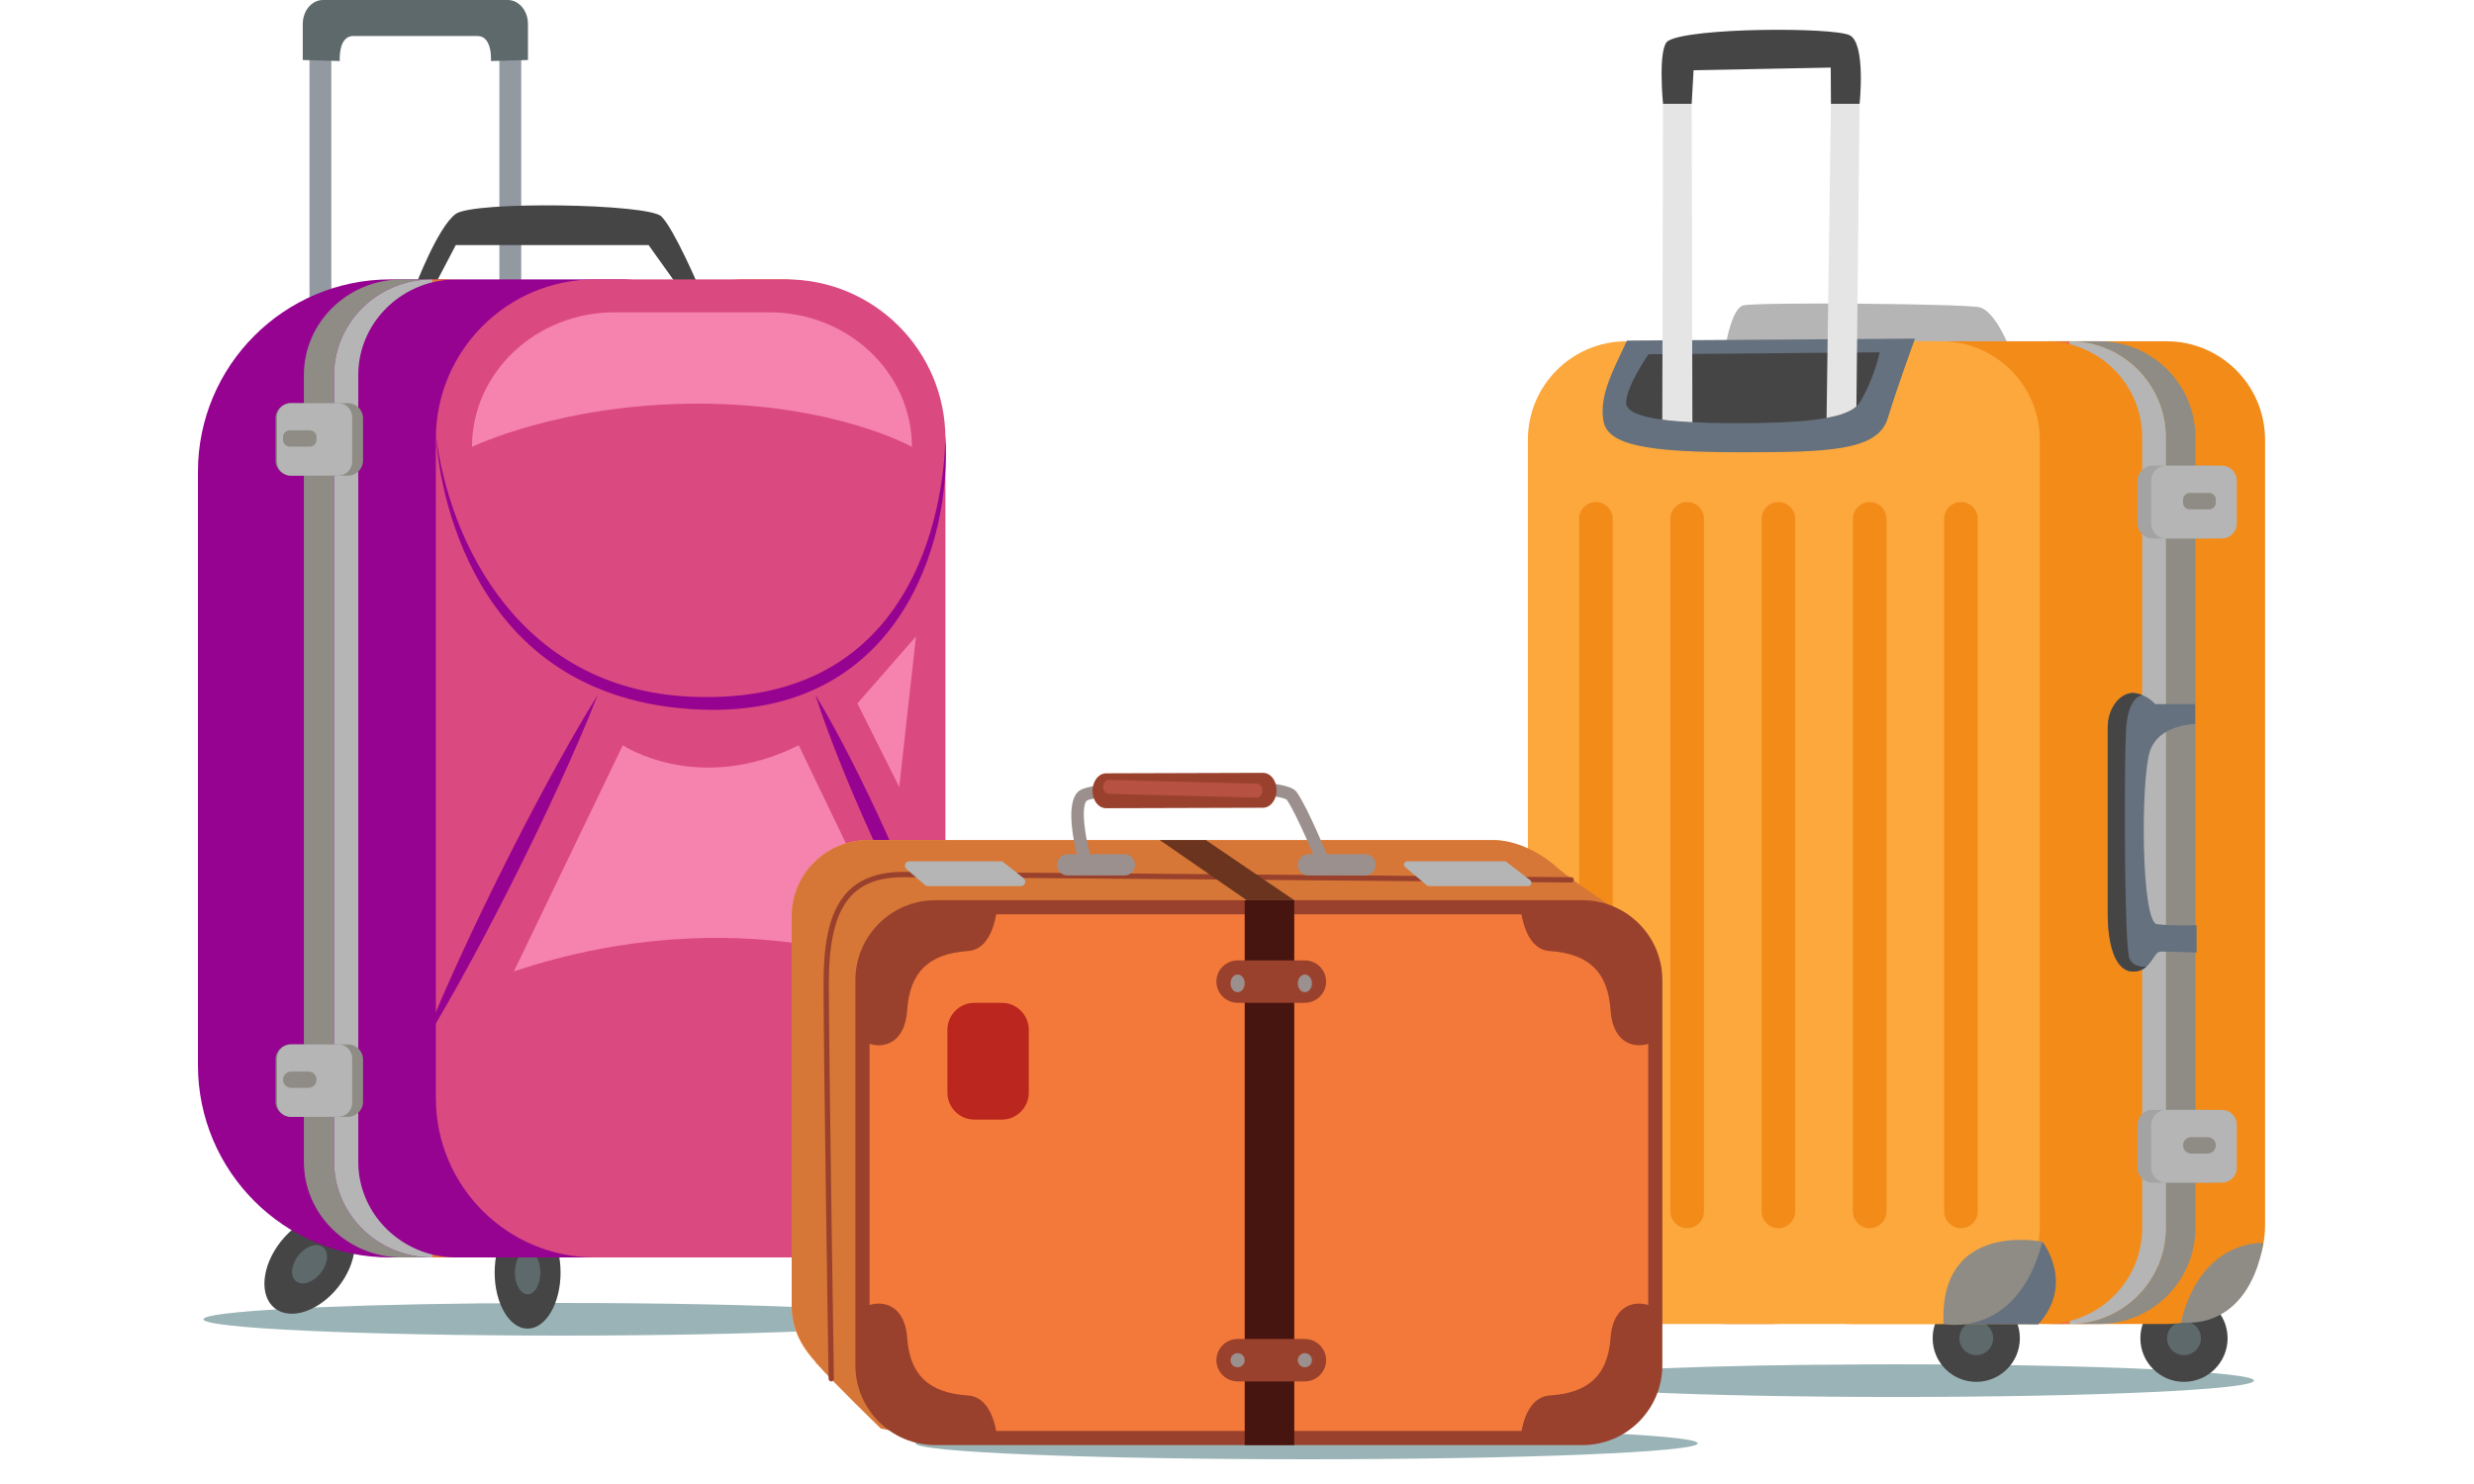 <?xml version="1.0" encoding="UTF-8"?> <svg xmlns="http://www.w3.org/2000/svg" width="200" height="120" viewBox="0 0 200 120" fill="none"><path d="M45.328 108C29.375 108 16.443 107.409 16.443 106.68C16.443 106.055 25.985 105.53 38.788 105.394H39.61L43.44 105.363C44.064 105.361 44.694 105.361 45.328 105.361C61.281 105.361 74.212 105.952 74.212 106.68C74.212 107.409 61.281 108 45.328 108Z" fill="#9AB3B6"></path><path d="M40.37 29.77H42.137V3.883H40.37V29.77Z" fill="#9299A1"></path><path d="M26.785 29.77H25.019V3.883H26.785V29.77Z" fill="#9299A1"></path><path d="M26.106 -3.90669e-05H41.05C41.951 -3.90669e-05 42.681 0.869 42.681 1.942V4.854L39.691 4.934C39.691 4.934 39.828 2.912 38.605 2.912C37.896 2.912 35.999 2.912 34.529 2.912C33.466 2.912 32.627 2.912 32.627 2.912C31.159 2.912 29.261 2.912 28.551 2.912C27.328 2.912 27.465 4.934 27.465 4.934L24.475 4.854V1.942C24.475 0.869 25.205 -3.90669e-05 26.106 -3.90669e-05Z" fill="#5E696B"></path><path d="M56.482 23.176C56.482 23.176 54.515 18.558 53.475 17.506C52.435 16.455 38.3 16.244 36.844 17.296C35.389 18.349 33.564 23.176 33.564 23.176L34.973 23.396L36.844 19.821C36.844 19.821 39.131 19.821 44.952 19.821C50.772 19.821 52.435 19.821 52.435 19.821L55.137 23.607L56.482 23.176Z" fill="#454545"></path><path d="M71.46 102.9C71.46 100.395 70.267 98.364 68.795 98.364C67.324 98.364 66.131 100.395 66.131 102.9C66.131 105.405 67.324 107.436 68.795 107.436C70.267 107.436 71.46 105.405 71.46 102.9Z" fill="#454545"></path><path d="M69.829 102.9C69.829 101.929 69.367 101.141 68.795 101.141C68.224 101.141 67.762 101.929 67.762 102.9C67.762 103.872 68.224 104.659 68.795 104.659C69.367 104.659 69.829 103.872 69.829 102.9Z" fill="#5E696B"></path><path d="M45.317 102.9C45.317 100.395 44.124 98.364 42.653 98.364C41.181 98.364 39.988 100.395 39.988 102.9C39.988 105.405 41.181 107.436 42.653 107.436C44.124 107.436 45.317 105.405 45.317 102.9Z" fill="#454545"></path><path d="M43.687 102.9C43.687 101.929 43.224 101.141 42.654 101.141C42.082 101.141 41.621 101.929 41.621 102.9C41.621 103.872 42.082 104.659 42.654 104.659C43.224 104.659 43.687 103.872 43.687 102.9Z" fill="#5E696B"></path><path d="M27.347 104.067C28.903 102.103 29.125 99.688 27.843 98.673C26.561 97.658 24.26 98.426 22.705 100.389C21.149 102.353 20.927 104.768 22.208 105.785C23.491 106.8 25.79 106.031 27.347 104.067Z" fill="#454545"></path><path d="M25.926 102.941C26.529 102.18 26.615 101.244 26.118 100.849C25.622 100.456 24.73 100.754 24.126 101.516C23.523 102.277 23.437 103.213 23.933 103.607C24.43 104 25.322 103.704 25.926 102.941Z" fill="#5E696B"></path><path d="M50.239 101.682H31.569C22.97 101.682 16 94.712 16 86.113V38.16C16 29.561 22.97 22.591 31.569 22.591H50.239C54.679 22.591 58.278 26.19 58.278 30.629V93.643C58.278 98.083 54.678 101.682 50.239 101.682Z" fill="#960391"></path><path d="M34.955 101.682H36.909C36.235 101.682 35.58 101.599 34.955 101.446V101.682Z" fill="#E6743C"></path><path d="M36.909 22.591H34.955V22.827C35.58 22.674 36.235 22.591 36.909 22.591Z" fill="#E6743C"></path><path d="M27.008 93.938V30.335C27.008 26.058 30.565 22.591 34.955 22.591H32.512C28.123 22.591 24.565 26.058 24.565 30.335V93.938C24.565 98.214 28.123 101.682 32.512 101.682H34.955C30.565 101.682 27.008 98.214 27.008 93.938Z" fill="#8E8C85"></path><path d="M63.291 22.591H58.894C63.284 22.591 66.842 26.058 66.842 30.335V93.938C66.842 98.214 63.284 101.682 58.894 101.682H63.291C67.681 101.682 71.239 98.214 71.239 93.938V30.335C71.239 26.058 67.681 22.591 63.291 22.591Z" fill="#E6743C"></path><path d="M28.962 93.938V30.335C28.962 26.716 31.511 23.676 34.955 22.827V22.591C30.565 22.591 27.008 26.058 27.008 30.335V93.938C27.008 98.214 30.565 101.682 34.955 101.682V101.446C31.511 100.596 28.962 97.557 28.962 93.938Z" fill="#B5B5B5"></path><path d="M63.544 101.682H48.121C41.005 101.682 35.236 95.914 35.236 88.796V35.477C35.236 28.359 41.005 22.591 48.121 22.591H63.544C70.66 22.591 76.429 28.359 76.429 35.477V88.796C76.429 95.914 70.66 101.682 63.544 101.682Z" fill="#DA4980"></path><path d="M38.156 36.138C38.156 30.127 43.321 25.253 49.692 25.253H62.184C68.556 25.253 73.721 30.127 73.721 36.138C73.721 36.138 67.515 32.64 56.423 32.64C45.333 32.64 38.156 36.138 38.156 36.138Z" fill="#F682AE"></path><path d="M28.13 38.459H23.497C22.826 38.459 22.28 37.914 22.28 37.243V33.816C22.28 33.144 22.826 32.6 23.497 32.6H28.13C28.801 32.6 29.347 33.144 29.347 33.816V37.243C29.347 37.914 28.801 38.459 28.13 38.459Z" fill="#8E8C85"></path><path d="M28.13 90.31H23.497C22.826 90.31 22.28 89.766 22.28 89.095V85.667C22.28 84.996 22.826 84.452 23.497 84.452H28.13C28.801 84.452 29.347 84.996 29.347 85.667V89.095C29.347 89.766 28.801 90.31 28.13 90.31Z" fill="#8E8C85"></path><path d="M27.344 38.459H23.529C22.906 38.459 22.401 37.954 22.401 37.331V33.727C22.401 33.105 22.906 32.6 23.529 32.6H27.344C27.967 32.6 28.471 33.105 28.471 33.727V37.331C28.471 37.954 27.967 38.459 27.344 38.459Z" fill="#B5B5B5"></path><path d="M27.344 90.31H23.529C22.906 90.31 22.401 89.806 22.401 89.183V85.579C22.401 84.956 22.906 84.452 23.529 84.452H27.344C27.967 84.452 28.471 84.956 28.471 85.579V89.183C28.471 89.806 27.967 90.31 27.344 90.31Z" fill="#B5B5B5"></path><path d="M24.939 87.966H23.532C23.173 87.966 22.883 87.676 22.883 87.317V87.298C22.883 86.939 23.173 86.649 23.532 86.649H24.939C25.298 86.649 25.588 86.939 25.588 87.298V87.317C25.588 87.676 25.298 87.966 24.939 87.966Z" fill="#8E8C85"></path><path d="M25.047 36.116H23.424C23.124 36.116 22.883 35.873 22.883 35.573V35.34C22.883 35.04 23.124 34.797 23.424 34.797H25.047C25.345 34.797 25.588 35.04 25.588 35.34V35.573C25.588 35.873 25.345 36.116 25.047 36.116Z" fill="#8E8C85"></path><path d="M76.426 35.167C76.415 37.16 75.988 56.816 56.525 56.359C42.08 56.098 36.318 43.857 35.236 35.167C35.428 38.639 37.668 56.587 56.557 57.376C72.558 58.045 76.984 44.044 76.426 35.167Z" fill="#960391"></path><path d="M65.924 56.2C66.547 58.164 67.278 60.079 68.041 61.98C68.808 63.877 69.618 65.757 70.463 67.619C71.31 69.482 72.194 71.329 73.119 73.154C74.048 74.978 75.011 76.789 76.082 78.55C75.461 76.585 74.731 74.669 73.967 72.769C73.199 70.87 72.39 68.991 71.542 67.129C70.695 65.268 69.812 63.421 68.886 61.594C67.956 59.77 66.993 57.961 65.924 56.2Z" fill="#960391"></path><path d="M48.315 56.2C46.911 58.461 45.611 60.774 44.344 63.104C43.082 65.435 41.859 67.787 40.675 70.158C39.488 72.527 38.34 74.915 37.232 77.325C36.129 79.736 35.057 82.164 34.093 84.644C35.499 82.385 36.798 80.072 38.065 77.742C39.328 75.409 40.549 73.058 41.734 70.687C42.919 68.317 44.068 65.928 45.175 63.518C46.277 61.107 47.349 58.681 48.315 56.2Z" fill="#960391"></path><path d="M64.569 60.263L73.373 78.55C73.373 78.55 59.828 72.454 41.542 78.55L50.347 60.263C50.347 60.263 56.442 64.327 64.569 60.263Z" fill="#F682AE"></path><path d="M74.051 51.459L69.31 56.877L72.696 63.649L74.051 51.459Z" fill="#F682AE"></path><path d="M153.328 112.962C137.375 112.962 124.443 112.37 124.443 111.642C124.443 111.016 133.985 110.492 146.788 110.356H147.61L151.44 110.325C152.064 110.323 152.694 110.322 153.328 110.322C169.281 110.322 182.212 110.914 182.212 111.642C182.212 112.37 169.281 112.962 153.328 112.962Z" fill="#9AB3B6"></path><path d="M124.554 108.215C124.554 106.267 126.132 104.689 128.079 104.689C130.026 104.689 131.604 106.267 131.604 108.215C131.604 110.161 130.026 111.74 128.079 111.74C126.132 111.74 124.554 110.161 124.554 108.215Z" fill="#454545"></path><path d="M126.712 108.215C126.712 107.46 127.324 106.847 128.079 106.847C128.834 106.847 129.446 107.46 129.446 108.215C129.446 108.97 128.834 109.581 128.079 109.581C127.324 109.581 126.712 108.97 126.712 108.215Z" fill="#5E696B"></path><path d="M156.237 108.215C156.237 106.267 157.815 104.689 159.762 104.689C161.709 104.689 163.287 106.267 163.287 108.215C163.287 110.161 161.709 111.74 159.762 111.74C157.815 111.74 156.237 110.161 156.237 108.215Z" fill="#454545"></path><path d="M158.396 108.215C158.396 107.46 159.008 106.847 159.763 106.847C160.517 106.847 161.129 107.46 161.129 108.215C161.129 108.97 160.517 109.581 159.763 109.581C159.008 109.581 158.396 108.97 158.396 108.215Z" fill="#5E696B"></path><path d="M173.029 108.215C173.029 106.267 174.607 104.689 176.554 104.689C178.501 104.689 180.08 106.267 180.08 108.215C180.08 110.161 178.501 111.74 176.554 111.74C174.607 111.74 173.029 110.161 173.029 108.215Z" fill="#454545"></path><path d="M175.187 108.215C175.187 107.46 175.799 106.847 176.554 106.847C177.309 106.847 177.921 107.46 177.921 108.215C177.921 108.97 177.309 109.581 176.554 109.581C175.799 109.581 175.187 108.97 175.187 108.215Z" fill="#5E696B"></path><path d="M162.238 27.645C162.238 27.645 161.208 25.144 160.03 24.85C158.853 24.555 141.783 24.409 140.9 24.703C140.017 24.996 139.571 27.596 139.571 27.596L162.238 27.645Z" fill="#B5B5B5"></path><path d="M149.695 107.059H175.137C179.54 107.059 183.109 103.49 183.109 99.087V35.568C183.109 31.166 179.54 27.596 175.137 27.596H149.695C145.292 27.596 141.723 31.166 141.723 35.568V99.087C141.723 103.49 145.292 107.059 149.695 107.059Z" fill="#F38B19"></path><path d="M167.309 107.059H165.396C166.056 107.059 166.697 106.976 167.309 106.821V107.059Z" fill="#E6743C"></path><path d="M165.396 27.596H167.309V27.835C166.697 27.679 166.056 27.596 165.396 27.596Z" fill="#E6743C"></path><path d="M175.09 99.278V35.377C175.09 31.08 171.606 27.596 167.309 27.596H169.7C173.997 27.596 177.481 31.08 177.481 35.377V99.278C177.481 103.576 173.997 107.059 169.7 107.059H167.309C171.606 107.059 175.09 103.576 175.09 99.278Z" fill="#8E8C85"></path><path d="M139.571 27.596H143.875C139.578 27.596 136.094 31.08 136.094 35.377V99.278C136.094 103.576 139.578 107.059 143.875 107.059H139.571C135.274 107.059 131.79 103.576 131.79 99.278V35.377C131.79 31.08 135.274 27.596 139.571 27.596Z" fill="#E6743C"></path><path d="M173.177 99.278V35.377C173.177 31.739 170.681 28.687 167.309 27.835V27.596C171.606 27.596 175.09 31.08 175.09 35.377V99.278C175.09 103.576 171.606 107.059 167.309 107.059V106.821C170.681 105.969 173.177 102.915 173.177 99.278Z" fill="#B5B5B5"></path><path d="M131.485 107.059H156.927C161.33 107.059 164.899 103.49 164.899 99.087V35.568C164.899 31.166 161.33 27.596 156.927 27.596H131.485C127.082 27.596 123.513 31.166 123.513 35.568V99.087C123.513 103.49 127.082 107.059 131.485 107.059Z" fill="#FCA83D"></path><path d="M154.811 27.383C154.811 27.383 153.472 31.014 152.602 33.843C151.79 36.48 147.696 36.571 140.712 36.571C133.267 36.571 129.954 36.023 129.623 34.036C129.292 32.05 130.257 30.234 131.524 27.541L154.811 27.383Z" fill="#65717E"></path><path d="M151.959 28.491C151.643 29.917 150.971 31.543 150.331 32.563C149.452 33.965 145.381 34.232 140.067 34.218C135.42 34.206 131.459 33.887 131.459 32.563C131.459 31.238 133.267 28.649 133.267 28.649L151.959 28.491Z" fill="#454545"></path><path d="M147.662 33.794L148.013 8.394H150.331L150.073 32.863C149.605 33.29 148.775 33.589 147.662 33.794Z" fill="#E5E5E5"></path><path d="M134.38 33.934L134.439 8.394H136.756L136.814 34.143C135.921 34.099 135.099 34.031 134.38 33.934Z" fill="#E5E5E5"></path><path d="M148.014 8.394H150.331C150.331 8.394 150.854 3.513 149.53 2.851C148.205 2.189 136.671 2.217 134.851 3.304C133.995 3.814 134.439 8.394 134.439 8.394H136.757L136.91 5.68L147.997 5.466L148.014 8.394Z" fill="#454545"></path><path d="M174.005 43.54H178.51C179.176 43.54 179.716 42.998 179.716 42.333V38.859C179.716 38.193 179.176 37.653 178.51 37.653H174.005C173.339 37.653 172.799 38.193 172.799 38.859V42.333C172.799 42.998 173.339 43.54 174.005 43.54Z" fill="#A3A3A3"></path><path d="M174.005 95.633H178.51C179.176 95.633 179.716 95.094 179.716 94.427V90.954C179.716 90.287 179.176 89.747 178.51 89.747H174.005C173.339 89.747 172.799 90.287 172.799 90.954V94.427C172.799 95.094 173.339 95.633 174.005 95.633Z" fill="#A3A3A3"></path><path d="M175.115 43.54H179.619C180.285 43.54 180.825 42.998 180.825 42.333V38.859C180.825 38.193 180.285 37.653 179.619 37.653H175.115C174.449 37.653 173.909 38.193 173.909 38.859V42.333C173.909 42.998 174.449 43.54 175.115 43.54Z" fill="#B5B5B5"></path><path d="M175.115 95.633H179.619C180.285 95.633 180.825 95.094 180.825 94.427V90.954C180.825 90.287 180.285 89.747 179.619 89.747H175.115C174.449 89.747 173.909 90.287 173.909 90.954V94.427C173.909 95.094 174.449 95.633 175.115 95.633Z" fill="#B5B5B5"></path><path d="M177.141 93.279H178.465C178.831 93.279 179.127 92.982 179.127 92.616C179.127 92.251 178.831 91.955 178.465 91.955H177.141C176.775 91.955 176.479 92.251 176.479 92.616C176.479 92.982 176.775 93.279 177.141 93.279Z" fill="#8E8C85"></path><path d="M177.574 74.811V77.018C177.574 77.018 175.246 76.944 174.658 76.944C174.069 76.944 173.922 78.564 172.45 78.564C170.979 78.564 170.39 76.356 170.39 73.854C170.39 71.352 170.39 60.61 170.39 58.843C170.39 57.077 171.568 55.9 172.598 56.048C173.628 56.195 174.216 56.931 174.216 56.931H177.454V58.549C177.454 58.549 174.533 58.549 173.797 60.756C173.062 62.964 173.062 74.59 174.386 74.737C175.71 74.885 177.574 74.811 177.574 74.811Z" fill="#65717E"></path><path d="M170.39 73.854C170.39 71.352 170.39 60.61 170.39 58.843C170.39 57.077 171.568 55.9 172.598 56.048C172.814 56.078 173.009 56.136 173.185 56.206C172.834 56.273 171.978 56.688 171.862 59.138C171.715 62.228 171.715 76.649 172.156 77.533C172.47 78.161 173.156 78.194 173.526 78.159C173.267 78.391 172.929 78.564 172.45 78.564C170.979 78.564 170.39 76.356 170.39 73.854Z" fill="#454545"></path><path d="M158.524 99.313C159.275 99.313 159.883 98.704 159.883 97.954V41.955C159.883 41.204 159.275 40.596 158.524 40.596C157.774 40.596 157.165 41.204 157.165 41.955V97.954C157.165 98.704 157.774 99.313 158.524 99.313Z" fill="#F38B19"></path><path d="M151.147 99.313C151.897 99.313 152.506 98.704 152.506 97.954V41.955C152.506 41.204 151.897 40.596 151.147 40.596C150.396 40.596 149.788 41.204 149.788 41.955V97.954C149.788 98.704 150.396 99.313 151.147 99.313Z" fill="#F38B19"></path><path d="M143.769 99.313C144.52 99.313 145.128 98.704 145.128 97.954V41.955C145.128 41.204 144.52 40.596 143.769 40.596C143.019 40.596 142.41 41.204 142.41 41.955V97.954C142.41 98.704 143.019 99.313 143.769 99.313Z" fill="#F38B19"></path><path d="M136.392 99.313C137.142 99.313 137.751 98.704 137.751 97.954V41.955C137.751 41.204 137.142 40.596 136.392 40.596C135.641 40.596 135.033 41.204 135.033 41.955V97.954C135.033 98.704 135.641 99.313 136.392 99.313Z" fill="#F38B19"></path><path d="M129.014 99.313C129.765 99.313 130.374 98.704 130.374 97.954V41.955C130.374 41.204 129.765 40.596 129.014 40.596C128.264 40.596 127.655 41.204 127.655 41.955V97.954C127.655 98.704 128.264 99.313 129.014 99.313Z" fill="#F38B19"></path><path d="M177.016 41.184H178.59C178.887 41.184 179.127 40.944 179.127 40.647V40.398C179.127 40.1 178.887 39.86 178.59 39.86H177.016C176.719 39.86 176.479 40.1 176.479 40.398V40.647C176.479 40.944 176.719 41.184 177.016 41.184Z" fill="#8E8C85"></path><path d="M165.108 100.412C165.108 100.412 167.779 103.768 164.77 107.094L158.455 107.065L165.108 100.412Z" fill="#65717E"></path><path d="M165.108 100.412C165.108 100.412 156.733 98.656 157.119 107.059C157.119 107.059 163.048 108.333 165.108 100.412Z" fill="#8E8C85"></path><path d="M182.984 100.512C182.984 100.512 177.964 100.109 176.311 106.913C176.311 106.913 181.632 107.906 182.984 100.512Z" fill="#8E8C85"></path><path d="M123.522 100.412C123.522 100.412 131.896 98.656 131.511 107.059C131.511 107.059 125.581 108.333 123.522 100.412Z" fill="#8E8C85"></path><path d="M105.63 118C88.169 118 74.015 117.423 74.015 116.712C74.015 116.102 84.458 115.59 98.472 115.458H99.371L103.564 115.428C104.247 115.426 104.937 115.425 105.63 115.425C123.092 115.425 137.246 116.002 137.246 116.712C137.246 117.423 123.092 118 105.63 118Z" fill="#9AB3B6"></path><path d="M65.871 110.272L66.141 110.275C64.831 109.141 64 107.466 64 105.596V74.11C64 70.697 66.763 67.93 70.17 67.93H120.617C123.87 67.93 126.66 70.934 126.66 70.934L65.871 110.272Z" fill="#FEA262"></path><path d="M64.001 105.479V74.091C64.001 70.688 66.766 67.93 70.177 67.93H120.677C122.599 67.93 124.504 68.928 125.834 70.112C127.121 71.258 131.238 73.924 131.238 73.924L130.808 115.711H72.164L71.212 115.519C71.212 115.519 67.332 111.764 66.12 110.362C64.654 108.67 64.001 107.342 64.001 105.479Z" fill="#D67737"></path><path d="M75.615 116.855H127.92C131.49 116.855 134.385 113.961 134.385 110.391V79.258C134.385 75.687 131.49 72.794 127.92 72.794H75.615C72.045 72.794 69.15 75.687 69.15 79.258V110.391C69.15 113.961 72.045 116.855 75.615 116.855Z" fill="#99412D"></path><path d="M133.241 110.416V79.233C133.241 76.308 130.87 73.938 127.945 73.938H75.59C72.666 73.938 70.295 76.308 70.295 79.233V110.416C70.295 113.34 72.666 115.711 75.59 115.711H127.945C130.87 115.711 133.241 113.34 133.241 110.416Z" fill="#F3793A"></path><path d="M133.826 83.843C134.078 84.481 130.48 85.692 130.198 81.675C129.984 78.639 128.49 77.121 125.288 76.904C123.148 76.759 122.941 73.433 122.941 73.433C122.941 73.433 129.131 71.915 132.119 75.169C135.107 78.422 133.826 83.843 133.826 83.843Z" fill="#99412D"></path><path d="M69.71 83.843C69.457 84.481 73.056 85.692 73.338 81.675C73.552 78.639 75.046 77.121 78.247 76.904C80.388 76.759 80.595 73.433 80.595 73.433C80.595 73.433 74.405 71.915 71.417 75.169C68.429 78.422 69.71 83.843 69.71 83.843Z" fill="#99412D"></path><path d="M69.71 106.074C69.457 105.452 73.056 104.273 73.338 108.19C73.552 111.149 75.046 112.63 78.247 112.841C80.388 112.982 80.595 116.224 80.595 116.224C80.595 116.224 74.405 117.705 71.417 114.533C68.429 111.36 69.71 106.074 69.71 106.074Z" fill="#99412D"></path><path d="M133.826 106.074C134.078 105.452 130.48 104.273 130.198 108.19C129.984 111.149 128.49 112.63 125.288 112.841C123.148 112.982 122.941 116.224 122.941 116.224C122.941 116.224 129.131 117.705 132.119 114.533C135.107 111.36 133.826 106.074 133.826 106.074Z" fill="#99412D"></path><path d="M67.198 111.705H67.201C67.32 111.704 67.415 111.606 67.413 111.488C67.409 111.226 67.006 85.21 67.006 79.498C67.006 73.414 68.751 70.934 73.029 70.934C77.706 70.934 126.523 71.357 127.015 71.362C127.13 71.366 127.231 71.267 127.232 71.149C127.233 71.031 127.138 70.934 127.019 70.934C126.527 70.93 77.707 70.505 73.029 70.505C70.641 70.505 68.981 71.263 67.955 72.824C67.014 74.255 66.576 76.376 66.576 79.498C66.576 85.213 66.979 111.233 66.983 111.494C66.985 111.612 67.081 111.705 67.198 111.705Z" fill="#99412D"></path><path d="M121.784 69.698L123.694 71.168C123.894 71.323 123.788 71.649 123.538 71.649H115.511C115.451 71.649 115.393 71.628 115.346 71.588L113.595 70.119C113.405 69.961 113.515 69.646 113.76 69.646H121.627C121.684 69.646 121.739 69.665 121.784 69.698Z" fill="#B5B5B5"></path><path d="M81.11 69.717L82.748 71.008C83.009 71.212 82.87 71.649 82.545 71.649H74.998C74.919 71.649 74.844 71.62 74.783 71.568L73.281 70.277C73.035 70.065 73.177 69.646 73.496 69.646H80.907C80.98 69.646 81.051 69.671 81.11 69.717Z" fill="#B5B5B5"></path><path d="M100.623 116.855H104.629V72.794H100.623V116.855Z" fill="#461510"></path><path d="M104.629 72.793H100.788L93.757 67.93H97.481L104.629 72.793Z" fill="#6B341E"></path><path d="M105.755 70.791H110.371C110.834 70.791 111.21 70.406 111.21 69.932C111.21 69.457 110.834 69.074 110.371 69.074H105.755C105.291 69.074 104.915 69.457 104.915 69.932C104.915 70.406 105.291 70.791 105.755 70.791Z" fill="#9B908E"></path><path d="M86.298 70.791H90.914C91.378 70.791 91.753 70.406 91.753 69.932C91.753 69.457 91.378 69.074 90.914 69.074H86.298C85.835 69.074 85.459 69.457 85.459 69.932C85.459 70.406 85.835 70.791 86.298 70.791Z" fill="#9B908E"></path><path d="M106.982 70.218C107.046 70.218 107.11 70.207 107.173 70.182C107.433 70.077 107.558 69.785 107.453 69.529C107.382 69.356 105.711 65.288 104.833 64.063C104.644 63.8 104.247 63.53 102.633 63.328C100.253 63.031 96.496 63.025 93.773 63.12C91.134 63.21 87.853 63.431 87.209 63.97C85.987 64.993 86.941 68.731 87.263 69.853C87.339 70.12 87.62 70.275 87.889 70.199C88.16 70.124 88.316 69.846 88.24 69.58C87.665 67.572 87.377 65.144 87.866 64.736C88.301 64.458 91.526 64.12 95.958 64.073C101.175 64.018 103.654 64.403 104.018 64.663C104.835 65.823 106.494 69.864 106.511 69.904C106.591 70.101 106.781 70.218 106.982 70.218Z" fill="#9B908E"></path><path d="M103.098 63.307C103.431 64.243 102.898 65.315 102.099 65.318L89.41 65.355C88.985 65.356 88.599 65.039 88.422 64.541C88.088 63.606 88.621 62.533 89.42 62.532L102.109 62.493C102.535 62.492 102.92 62.81 103.098 63.307Z" fill="#99412D"></path><path d="M100.065 81.091H105.473C106.429 81.091 107.204 80.322 107.204 79.374C107.204 78.426 106.429 77.657 105.473 77.657H100.065C99.109 77.657 98.335 78.426 98.335 79.374C98.335 80.322 99.109 81.091 100.065 81.091Z" fill="#99412D"></path><path d="M106.06 79.517C106.06 79.123 105.803 78.802 105.487 78.802C105.171 78.802 104.915 79.123 104.915 79.517C104.915 79.913 105.171 80.232 105.487 80.232C105.803 80.232 106.06 79.913 106.06 79.517Z" fill="#9B908E"></path><path d="M100.623 79.517C100.623 79.123 100.367 78.802 100.051 78.802C99.735 78.802 99.479 79.123 99.479 79.517C99.479 79.913 99.735 80.232 100.051 80.232C100.367 80.232 100.623 79.913 100.623 79.517Z" fill="#9B908E"></path><path d="M100.065 111.705H105.473C106.429 111.705 107.204 110.936 107.204 109.989C107.204 109.041 106.429 108.272 105.473 108.272H100.065C99.109 108.272 98.335 109.041 98.335 109.989C98.335 110.936 99.109 111.705 100.065 111.705Z" fill="#99412D"></path><path d="M106.06 109.989C106.06 109.673 105.803 109.416 105.487 109.416C105.171 109.416 104.915 109.673 104.915 109.989C104.915 110.304 105.171 110.561 105.487 110.561C105.803 110.561 106.06 110.304 106.06 109.989Z" fill="#9B908E"></path><path d="M100.623 109.989C100.623 109.673 100.367 109.416 100.051 109.416C99.735 109.416 99.479 109.673 99.479 109.989C99.479 110.304 99.735 110.561 100.051 110.561C100.367 110.561 100.623 110.304 100.623 109.989Z" fill="#9B908E"></path><path d="M101.595 64.496C101.844 64.496 102.048 64.25 102.054 63.943C102.059 63.633 101.857 63.374 101.604 63.369L89.647 63.066C89.393 63.066 89.184 63.306 89.179 63.616C89.173 63.929 89.375 64.185 89.629 64.193L101.585 64.496H101.595Z" fill="#B75141"></path><path d="M78.764 90.533H80.995C82.196 90.533 83.17 89.549 83.17 88.334V83.29C83.17 82.076 82.196 81.091 80.995 81.091H78.764C77.563 81.091 76.589 82.076 76.589 83.29V88.334C76.589 89.549 77.563 90.533 78.764 90.533Z" fill="#BB261E"></path></svg> 